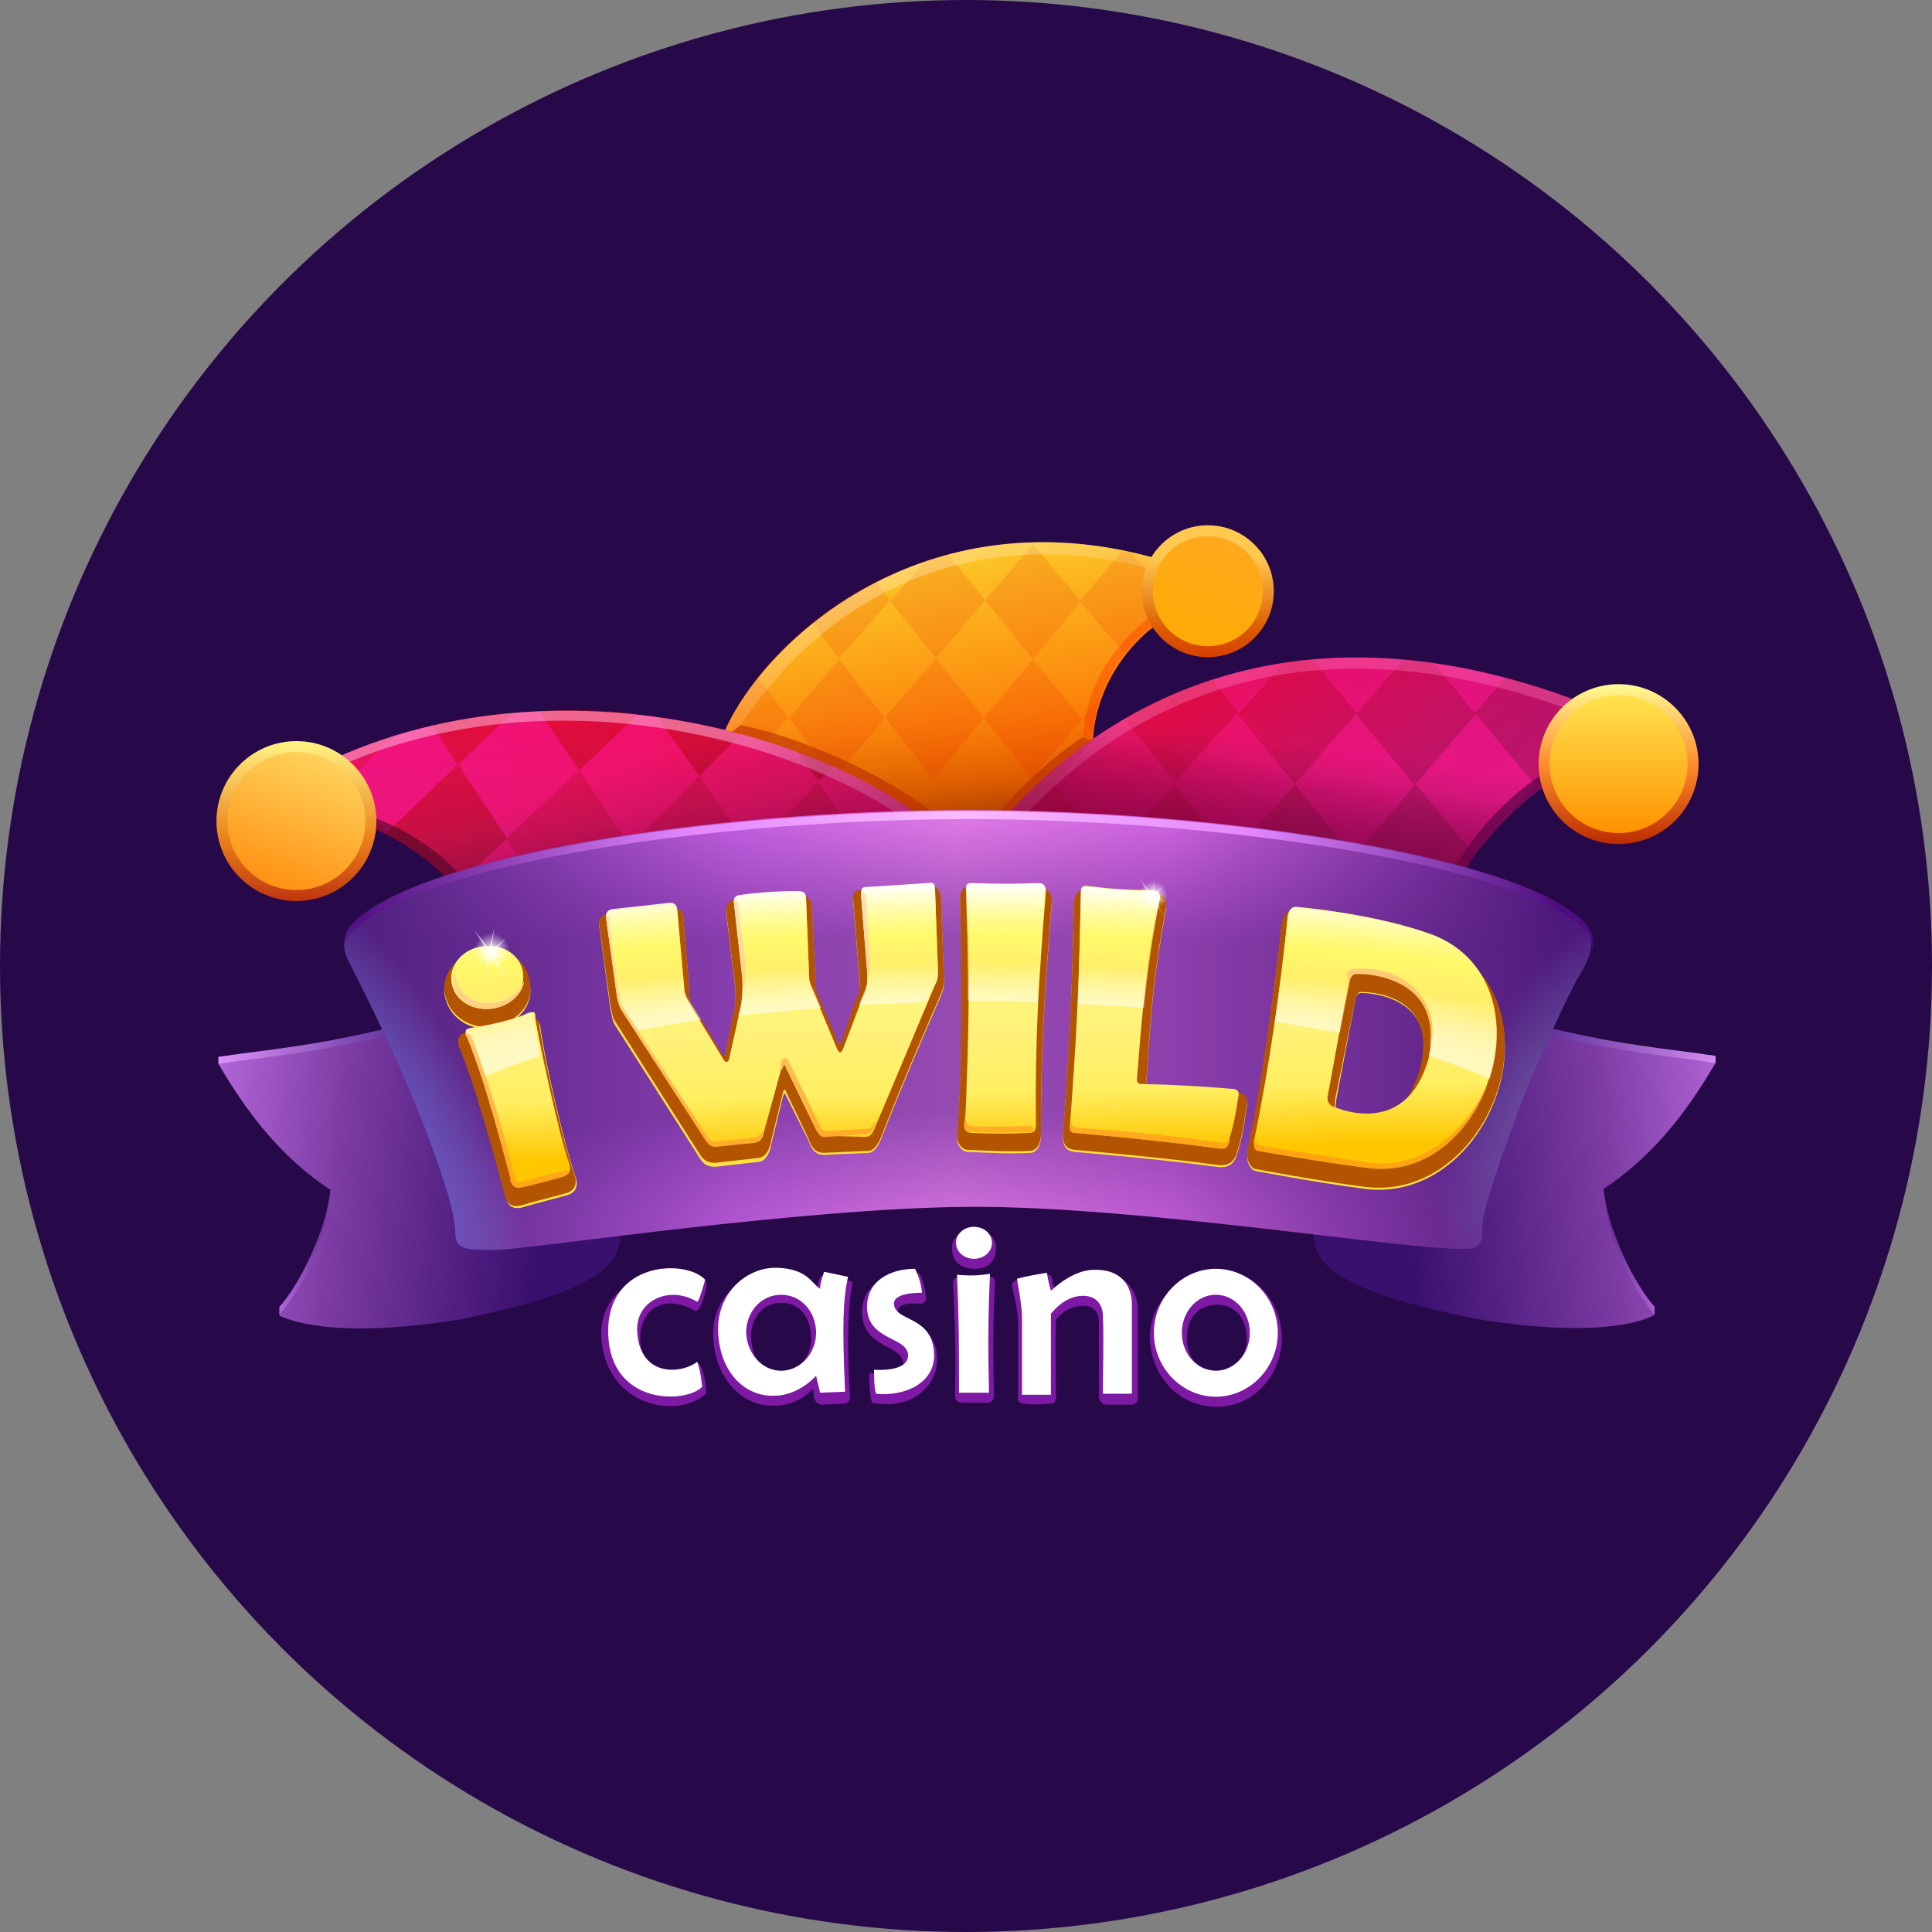 <?xml version="1.0" encoding="utf-8"?>
<!-- Generator: Adobe Illustrator 27.0.0, SVG Export Plug-In . SVG Version: 6.00 Build 0)  -->
<svg version="1.1" id="Layer_1" xmlns="http://www.w3.org/2000/svg" xmlns:xlink="http://www.w3.org/1999/xlink" x="0px" y="0px"
	 width="320px" height="320px" viewBox="0 0 320 320" style="enable-background:new 0 0 320 320;" xml:space="preserve">
<rect x="0" y="0" width="320" height="320" fill="#808080" stroke="none"/>
<style type="text/css">
	.st0{fill:#270849;}
	.st1{fill:url(#SVGID_1_);}
	.st2{fill:url(#SVGID_00000051365026615317015770000001736525404999025831_);fill-opacity:0.4;}
	.st3{fill:#EB0F00;fill-opacity:0.13;}
	.st4{fill-rule:evenodd;clip-rule:evenodd;fill:#EB0F00;fill-opacity:0.13;}
	.st5{fill-rule:evenodd;clip-rule:evenodd;fill:#FE3D00;fill-opacity:0.4;}
	.st6{fill:#B72C00;fill-opacity:0.6;}
	.st7{fill:url(#SVGID_00000090980147835662022900000009678205789867132567_);fill-opacity:0.5;}
	.st8{fill:url(#SVGID_00000021830339235019526960000004088281839791750026_);}
	.st9{fill:url(#SVGID_00000125563173451453627040000017506430919876890548_);}
	.st10{fill:url(#SVGID_00000112618521898822161050000010015083723992607129_);}
	.st11{fill:url(#SVGID_00000183937667263390147730000018422375177779423879_);fill-opacity:0.28;}
	
		.st12{fill-rule:evenodd;clip-rule:evenodd;fill:url(#SVGID_00000068657458973061164300000002855832496501904031_);fill-opacity:0.27;}
	
		.st13{fill-rule:evenodd;clip-rule:evenodd;fill:url(#SVGID_00000083810523585637552300000008504078984746022799_);fill-opacity:0.27;}
	
		.st14{fill-rule:evenodd;clip-rule:evenodd;fill:url(#SVGID_00000098943293763523935720000008548065690027967361_);fill-opacity:0.27;}
	
		.st15{fill-rule:evenodd;clip-rule:evenodd;fill:url(#SVGID_00000001652346236905313750000006518180286840342458_);fill-opacity:0.27;}
	
		.st16{fill-rule:evenodd;clip-rule:evenodd;fill:url(#SVGID_00000033335311319246459860000001150067038945709740_);fill-opacity:0.27;}
	
		.st17{fill-rule:evenodd;clip-rule:evenodd;fill:url(#SVGID_00000040572995104314673820000005703690641628413837_);fill-opacity:0.27;}
	.st18{fill:#2F001B;fill-opacity:0.5;}
	.st19{fill:url(#SVGID_00000047033766039228429110000002843962942646174350_);fill-opacity:0.5;}
	.st20{fill:url(#SVGID_00000015356316554584003920000014242899101396841894_);}
	.st21{fill:url(#SVGID_00000035522745560651463290000007089410930622164407_);}
	.st22{fill:url(#SVGID_00000061463837273794465110000017009634914862113433_);}
	.st23{fill:url(#SVGID_00000103245097668444663980000009712221584562992806_);}
	.st24{fill:url(#SVGID_00000052098659276927732220000007372369553981856401_);fill-opacity:0.29;}
	
		.st25{fill-rule:evenodd;clip-rule:evenodd;fill:url(#SVGID_00000116236208280986273470000012309405441237355137_);fill-opacity:0.27;}
	.st26{fill:#54004B;fill-opacity:0.66;}
	.st27{fill:url(#SVGID_00000008828692022191245460000008581368692371942810_);fill-opacity:0.34;}
	.st28{fill:url(#SVGID_00000128459487717290069660000000087839534637042873_);}
	.st29{fill:url(#SVGID_00000170278891499228937230000017848444762047134607_);}
	.st30{fill:url(#SVGID_00000153666759479241485730000009894591240221268395_);}
	.st31{fill:url(#SVGID_00000155866493842095932110000013662539849339250577_);}
	.st32{fill:url(#SVGID_00000010294362120398256890000015320283440041703040_);}
	.st33{fill:url(#SVGID_00000150073004862843501840000016054036346501373626_);}
	.st34{fill:url(#SVGID_00000123437957459388682400000011346812702296299681_);}
	.st35{fill:url(#SVGID_00000023279959961395003830000014385551516053966721_);}
	.st36{fill:url(#SVGID_00000011012285551216144810000008295439739337456009_);}
	.st37{fill:url(#SVGID_00000129919518588894914140000007609531714935680673_);}
	.st38{fill:url(#SVGID_00000146486346215397648170000009886256885557045171_);}
	.st39{fill-rule:evenodd;clip-rule:evenodd;fill:url(#SVGID_00000049935890962445443180000010524022744670902946_);}
	.st40{fill:url(#SVGID_00000176003024058036974310000002389165795859272375_);fill-opacity:0.37;}
	.st41{fill:url(#SVGID_00000042726486119322973750000000884942889519803295_);fill-opacity:0.6;}
	.st42{fill:#FFE140;}
	.st43{fill-rule:evenodd;clip-rule:evenodd;fill:#FFE140;}
	.st44{fill:#B25400;}
	.st45{fill-rule:evenodd;clip-rule:evenodd;fill:#B25400;}
	.st46{fill:url(#SVGID_00000127724135840059035110000017806386063120267433_);}
	.st47{fill:url(#SVGID_00000011728829873741056940000018220173304507085993_);}
	.st48{fill:url(#SVGID_00000101812202456261389400000000455292159754795664_);}
	.st49{fill:url(#SVGID_00000084528028432280678440000007364145663303830672_);}
	.st50{fill:url(#SVGID_00000170961408767729480890000015275505552644747701_);}
	.st51{fill-rule:evenodd;clip-rule:evenodd;fill:url(#SVGID_00000130615681796570108310000016498750754590075270_);}
	.st52{fill:url(#SVGID_00000049904347530610999690000007753010874026042036_);}
	.st53{fill-rule:evenodd;clip-rule:evenodd;fill:url(#SVGID_00000036216861583577593580000009592747532457077649_);}
	.st54{fill-rule:evenodd;clip-rule:evenodd;fill:url(#SVGID_00000082331709861479214550000014446206234075038080_);}
	.st55{fill-rule:evenodd;clip-rule:evenodd;fill:url(#SVGID_00000062180972029722090270000012655892282991168414_);}
	.st56{fill-rule:evenodd;clip-rule:evenodd;fill:url(#SVGID_00000021078099689567948360000009619483902074626996_);}
	.st57{fill-rule:evenodd;clip-rule:evenodd;fill:url(#SVGID_00000065752685081262561120000003500763050221931179_);}
	.st58{fill-rule:evenodd;clip-rule:evenodd;fill:url(#SVGID_00000139256419847962983670000000275597802666947472_);}
	.st59{fill-rule:evenodd;clip-rule:evenodd;fill:url(#SVGID_00000060000435563049509910000008129223060546945928_);}
	.st60{fill-rule:evenodd;clip-rule:evenodd;fill:url(#SVGID_00000005947921818857228190000011830221845310195377_);}
	.st61{fill:url(#SVGID_00000030446146015403839890000009092158677084089759_);}
	.st62{fill:url(#SVGID_00000098208612585196273070000007704864799047345336_);}
	.st63{fill:url(#SVGID_00000121966350342879647060000012740660055216440987_);}
	.st64{fill-rule:evenodd;clip-rule:evenodd;fill:url(#SVGID_00000016760800351720990280000004381048480802253247_);}
	.st65{fill-rule:evenodd;clip-rule:evenodd;fill:url(#SVGID_00000170268878001629130730000002579575083716526500_);}
	.st66{fill:url(#SVGID_00000116937790526203721100000016219684481769400209_);}
	.st67{fill:url(#SVGID_00000078030704819639405830000002959246114607319216_);}
	.st68{fill-rule:evenodd;clip-rule:evenodd;fill:#7D19A2;}
	.st69{fill:#7D19A2;}
	.st70{fill-rule:evenodd;clip-rule:evenodd;fill:#FFFFFF;}
	.st71{fill:#FFFFFF;}
	.st72{fill:url(#SVGID_00000111158562377284646160000005015956435685196681_);}
	.st73{fill:#FFFFFF;fill-opacity:0.6;}
	.st74{fill:url(#SVGID_00000132049514274088165230000013483041322642835104_);}
	.st75{fill:#FFFFFF;fill-opacity:0.5;}
</style>
<circle class="st0" cx="160" cy="160" r="160"/>
<g>
	
		<linearGradient id="SVGID_1_" gradientUnits="userSpaceOnUse" x1="2614.417" y1="-137.549" x2="2652.902" y2="-336.249" gradientTransform="matrix(0.303 0 0 -0.303 -638.788 48.919)">
		<stop  offset="0" style="stop-color:#FFEB2F"/>
		<stop  offset="0.651" style="stop-color:#FF7A00"/>
		<stop  offset="0.966" style="stop-color:#A53200"/>
	</linearGradient>
	<path class="st1" d="M190.788,92.296c-37.74-10.263-63.894,13.573-70.68,28.637c17.215,4.469,33.933,12.58,40.388,22.346
		c7.614-10.263,12.083-14.566,20.525-20.525c0.332-7.614,4.469-14.566,9.932-18.87L190.788,92.296z"/>
	
		<linearGradient id="SVGID_00000069390108971306354600000005751435604405304448_" gradientUnits="userSpaceOnUse" x1="2620.571" y1="-115.042" x2="2631.334" y2="-311.932" gradientTransform="matrix(0.303 0 0 -0.303 -638.788 48.919)">
		<stop  offset="0.56" style="stop-color:#D56600;stop-opacity:0"/>
		<stop  offset="0.908" style="stop-color:#2B1500"/>
	</linearGradient>
	<path style="fill:url(#SVGID_00000069390108971306354600000005751435604405304448_);fill-opacity:0.4;" d="M190.788,92.296
		c-37.74-10.263-63.894,13.573-70.68,28.637c17.215,4.469,33.933,12.58,40.388,22.346c7.614-10.263,12.083-14.566,20.525-20.525
		c0.332-7.614,4.469-14.566,9.932-18.87L190.788,92.296z"/>
	<path class="st3" d="M154.538,129.044l8.442-10.097l-7.945-9.932l-8.442,9.767L154.538,129.044z"/>
	<path class="st3" d="M170.925,128.879l8.277-9.767l-8.11-9.932l-8.11,9.767L170.925,128.879z"/>
	<path class="st3" d="M179.035,99.58l-7.945-9.435l-7.945,9.27l7.945,9.767L179.035,99.58z"/>
	<path class="st3" d="M190.788,92.296c-1.158-0.332-2.151-0.497-3.311-0.828c-0.497-0.165-0.993-0.165-1.655-0.332
		c-10.76-2.151-20.525-1.655-28.967,0.662c-1.325,0.332-2.814,0.828-4.138,1.325c-2.814,0.993-5.462,2.151-7.945,3.311
		c-3.973,1.986-7.449,4.304-10.428,6.787c-3.476,2.814-6.621,5.959-8.939,8.939c-2.318,2.98-4.138,5.959-5.297,8.607
		c2.318,0.662,4.634,1.325,6.787,1.986c3.311,0.993,6.456,2.151,9.435,3.476c0.828,0.332,1.821,0.828,2.648,1.158
		c4.138,1.821,8.11,3.973,11.421,6.291c3.808,2.483,6.787,5.297,9.104,8.11c0.332,0.497,0.662,0.828,0.828,1.325
		c4.304-5.959,7.78-9.767,11.256-13.243c2.648-2.483,5.627-4.801,9.104-7.284c0-0.497,0-0.828,0.165-1.325
		c0.165-2.151,0.828-4.304,1.49-6.291c0.993-2.483,2.318-4.801,3.973-6.787c1.325-1.655,2.814-3.145,4.469-4.469v-8.442V92.296z"/>
	<path class="st4" d="M145.102,96.436l2.318,2.98l-8.442,9.6l-4.469-5.794C137.654,100.905,141.13,98.422,145.102,96.436z"/>
	<path class="st4" d="M125.571,112.326l4.966,6.456l-3.641,4.138c-2.318-0.662-4.469-1.325-6.787-1.986
		C121.431,118.285,123.253,115.306,125.571,112.326z"/>
	<path class="st4" d="M157.02,91.8l6.124,7.614l-8.11,9.602l-7.614-9.435l5.462-6.291C154.206,92.628,155.696,92.296,157.02,91.8z"
		/>
	<path class="st4" d="M190.788,95.442l-3.311-3.808c-0.497-0.165-0.993-0.165-1.655-0.332l-6.952,8.277l7.449,8.773
		c1.325-1.655,2.814-3.145,4.469-4.469C190.788,103.884,190.788,95.442,190.788,95.442z"/>
	<path class="st4" d="M181.022,121.43c0.165-2.151,0.828-4.304,1.49-6.291l-3.311,3.973L181.022,121.43z"/>
	<path class="st4" d="M138.978,109.18l7.614,9.767l-7.449,8.773c-0.828-0.332-1.821-0.828-2.648-1.158l-5.794-7.614L138.978,109.18z
		"/>
	<path class="st5" d="M190.953,103.884l-0.828-1.49c-6.787,5.794-9.932,11.256-10.76,19.532l1.655,0.662
		C181.353,115.139,185.491,108.187,190.953,103.884z"/>
	<path class="st6" d="M160.497,143.28c7.614-10.263,12.083-14.566,20.525-20.525l-1.655-0.662
		c-7.945,5.131-13.904,12.083-18.87,18.539V143.28z"/>
	<path class="st6" d="M121.101,121.265c16.884,4.469,33.106,12.58,39.395,22.015v-2.814c-7.614-10.263-28.967-18.87-37.906-20.36
		c0.993,0.332-1.325-0.497,0,0L121.101,121.265z"/>
	
		<linearGradient id="SVGID_00000105388336867735044600000006157336429046171071_" gradientUnits="userSpaceOnUse" x1="2606.046" y1="-140.209" x2="2635.635" y2="-220.226" gradientTransform="matrix(0.303 0 0 -0.303 -638.788 48.919)">
		<stop  offset="0" style="stop-color:#FFE4B1"/>
		<stop  offset="1" style="stop-color:#FFE4B1;stop-opacity:0"/>
	</linearGradient>
	<path style="fill:url(#SVGID_00000105388336867735044600000006157336429046171071_);fill-opacity:0.5;" d="M190.788,92.296
		c-37.74-10.263-63.894,13.573-70.68,28.637c0.332,0.165,0.662,0.165,0.993,0.332l1.49-0.993
		c14.733-22.511,39.23-33.603,67.371-26.154L190.788,92.296z"/>
	
		<linearGradient id="SVGID_00000111908609456153794550000013333424386320830911_" gradientUnits="userSpaceOnUse" x1="2770.612" y1="-135.131" x2="2770.612" y2="-207.337" gradientTransform="matrix(0.303 -8.820526e-04 -8.820526e-04 -0.303 -638.48 48.554)">
		<stop  offset="0.243" style="stop-color:#FFC84F"/>
		<stop  offset="0.785" style="stop-color:#DB5B00"/>
		<stop  offset="1" style="stop-color:#D64000"/>
	</linearGradient>
	<circle style="fill:url(#SVGID_00000111908609456153794550000013333424386320830911_);" cx="200.058" cy="97.925" r="10.925"/>
	
		<linearGradient id="SVGID_00000114781143783160395270000003994919272389397920_" gradientUnits="userSpaceOnUse" x1="2782.528" y1="-137.828" x2="2760.742" y2="-198.903" gradientTransform="matrix(0.303 -8.820526e-04 -8.820526e-04 -0.303 -638.48 48.554)">
		<stop  offset="0" style="stop-color:#FFA920"/>
		<stop  offset="1" style="stop-color:#FFAA05"/>
	</linearGradient>
	<circle style="fill:url(#SVGID_00000114781143783160395270000003994919272389397920_);" cx="200.058" cy="97.925" r="9.104"/>
	
		<linearGradient id="SVGID_00000012463654900958633350000015540940292301169331_" gradientUnits="userSpaceOnUse" x1="2459.467" y1="-227.057" x2="2475.967" y2="-337.611" gradientTransform="matrix(0.303 0 0 -0.303 -638.788 48.919)">
		<stop  offset="0" style="stop-color:#EF168B"/>
		<stop  offset="0.509" style="stop-color:#E6187B"/>
		<stop  offset="1" style="stop-color:#9C0558"/>
	</linearGradient>
	<path style="fill:url(#SVGID_00000012463654900958633350000015540940292301169331_);" d="M160.332,143.115
		c-12.083-17.546-62.901-36.416-104.779-17.546l5.462,11.256c5.131,1.821,12.083,6.621,14.733,10.76L160.332,143.115z"/>
	
		<radialGradient id="SVGID_00000015354176030297321660000007024688730998136990_" cx="-919.727" cy="390.231" r="1.08" gradientTransform="matrix(-12.736 38.589 135.261 44.642 -64379.617 18193.406)" gradientUnits="userSpaceOnUse">
		<stop  offset="0" style="stop-color:#FF0000;stop-opacity:0.85"/>
		<stop  offset="1" style="stop-color:#FF002E;stop-opacity:0"/>
	</radialGradient>
	<path style="fill:url(#SVGID_00000015354176030297321660000007024688730998136990_);fill-opacity:0.28;" d="M160.332,143.115
		c-12.083-17.546-62.901-36.416-104.779-17.546l5.462,11.256c5.131,1.821,12.083,6.621,14.733,10.76L160.332,143.115z"/>
	<g>
		
			<linearGradient id="SVGID_00000127006602910256708350000012415243634254355095_" gradientUnits="userSpaceOnUse" x1="2371.624" y1="-241.1" x2="2398.087" y2="-369.345" gradientTransform="matrix(0.303 0 0 -0.303 -638.788 48.919)">
			<stop  offset="0" style="stop-color:#CD0601"/>
			<stop  offset="1" style="stop-color:#500F23"/>
		</linearGradient>
		
			<path style="fill-rule:evenodd;clip-rule:evenodd;fill:url(#SVGID_00000127006602910256708350000012415243634254355095_);fill-opacity:0.27;" d="
			M84.851,118.119c-4.304,0.332-8.773,0.993-13.076,2.151l4.138,6.456L84.851,118.119z"/>
		
			<linearGradient id="SVGID_00000176007776961241775310000008646628299527561111_" gradientUnits="userSpaceOnUse" x1="2433.243" y1="-228.386" x2="2459.705" y2="-356.63" gradientTransform="matrix(0.303 0 0 -0.303 -638.788 48.919)">
			<stop  offset="0" style="stop-color:#CD0601"/>
			<stop  offset="1" style="stop-color:#500F23"/>
		</linearGradient>
		
			<path style="fill-rule:evenodd;clip-rule:evenodd;fill:url(#SVGID_00000176007776961241775310000008646628299527561111_);fill-opacity:0.27;" d="
			M105.707,118.285c-5.297-0.662-10.925-0.828-16.387-0.497l6.621,9.767L105.707,118.285z"/>
		
			<linearGradient id="SVGID_00000059268540404959585600000005923292917986935169_" gradientUnits="userSpaceOnUse" x1="2489.812" y1="-216.713" x2="2516.275" y2="-344.958" gradientTransform="matrix(0.303 0 0 -0.303 -638.788 48.919)">
			<stop  offset="0" style="stop-color:#CD0601"/>
			<stop  offset="1" style="stop-color:#500F23"/>
		</linearGradient>
		
			<path style="fill-rule:evenodd;clip-rule:evenodd;fill:url(#SVGID_00000059268540404959585600000005923292917986935169_);fill-opacity:0.27;" d="
			M122.756,121.595c-4.469-1.158-9.104-2.151-13.904-2.814l6.952,9.767L122.756,121.595z"/>
		
			<linearGradient id="SVGID_00000035525441732058462030000012877212897225303735_" gradientUnits="userSpaceOnUse" x1="2547.626" y1="-204.783" x2="2574.089" y2="-333.028" gradientTransform="matrix(0.303 0 0 -0.303 -638.788 48.919)">
			<stop  offset="0" style="stop-color:#CD0601"/>
			<stop  offset="1" style="stop-color:#500F23"/>
		</linearGradient>
		
			<path style="fill-rule:evenodd;clip-rule:evenodd;fill:url(#SVGID_00000035525441732058462030000012877212897225303735_);fill-opacity:0.27;" d="
			M138.15,126.892c-1.986-0.828-3.973-1.655-5.959-2.483l3.476,4.966L138.15,126.892z"/>
		
			<linearGradient id="SVGID_00000035514010381246557250000008490839736153906357_" gradientUnits="userSpaceOnUse" x1="2345.421" y1="-246.507" x2="2371.884" y2="-374.752" gradientTransform="matrix(0.303 0 0 -0.303 -638.788 48.919)">
			<stop  offset="0" style="stop-color:#CD0601"/>
			<stop  offset="1" style="stop-color:#500F23"/>
		</linearGradient>
		
			<path style="fill-rule:evenodd;clip-rule:evenodd;fill:url(#SVGID_00000035514010381246557250000008490839736153906357_);fill-opacity:0.27;" d="
			M75.912,126.561l8.11,12.25l-8.607,8.11c-2.318-3.145-6.952-6.621-11.256-8.773l-0.165-0.165L75.912,126.561z"/>
		
			<linearGradient id="SVGID_00000124878816715254497750000004884903448078222485_" gradientUnits="userSpaceOnUse" x1="2455.58" y1="-223.776" x2="2482.043" y2="-352.021" gradientTransform="matrix(0.303 0 0 -0.303 -638.788 48.919)">
			<stop  offset="0" style="stop-color:#CD0601"/>
			<stop  offset="1" style="stop-color:#500F23"/>
		</linearGradient>
		
			<path style="fill-rule:evenodd;clip-rule:evenodd;fill:url(#SVGID_00000124878816715254497750000004884903448078222485_);fill-opacity:0.27;" d="
			M160.332,143.115c-1.986-2.98-5.297-6.124-9.435-8.939l-0.828,0.662l-6.291,6.456l-8.277-11.753l2.483-2.483
			c-1.986-0.828-3.973-1.655-5.959-2.483l3.476,4.966l-10.925,11.421l-8.773-12.415l6.952-6.952
			c-4.469-1.158-9.104-2.151-13.904-2.814l6.952,9.767l-11.421,11.586l-8.442-12.58l9.767-9.27
			c-5.297-0.662-10.925-0.828-16.387-0.497l6.621,9.767L83.856,138.81l-8.11-12.25l8.939-8.442
			c-4.304,0.332-8.773,0.993-13.076,2.151l4.138,6.456l-11.918,11.421l-5.959-9.104l7.284-6.952c-3.145,0.993-6.456,2.151-9.6,3.641
			l5.462,11.256c0.993,0.332,1.821,0.828,2.98,1.325c4.304,2.151,8.939,5.627,11.256,8.773l8.607-8.11l5.297,8.11l8.939-0.497
			l10.097-0.497l12.25-0.662l6.952-0.332l13.739-0.662L160.332,143.115z"/>
	</g>
	<path class="st18" d="M61.015,136.824c5.131,1.821,12.083,6.621,14.733,10.76l1.986-0.165l-0.497-0.993
		c-2.483-4.138-9.6-8.939-14.733-10.76l-2.483-0.828L61.015,136.824z"/>
	
		<linearGradient id="SVGID_00000097489164588868109150000001484857837850024093_" gradientUnits="userSpaceOnUse" x1="2459.08" y1="-274.006" x2="2574.483" y2="-360.953" gradientTransform="matrix(0.303 0 0 -0.303 -638.788 48.919)">
		<stop  offset="0" style="stop-color:#FFBFE2"/>
		<stop  offset="1" style="stop-color:#FF79C3"/>
	</linearGradient>
	<path style="fill:url(#SVGID_00000097489164588868109150000001484857837850024093_);fill-opacity:0.5;" d="M160.332,143.115
		c-12.083-17.546-62.901-36.416-104.779-17.546l0.662,1.325c40.388-17.877,88.557-0.497,102.462,16.552L160.332,143.115z"/>
	
		<linearGradient id="SVGID_00000107559973619480331910000010306300962930416792_" gradientUnits="userSpaceOnUse" x1="2451.061" y1="-229.558" x2="2502.887" y2="-393.718" gradientTransform="matrix(0.303 0 0 -0.303 -638.788 48.919)">
		<stop  offset="0.156" style="stop-color:#6C0B3F;stop-opacity:0"/>
		<stop  offset="1" style="stop-color:#9C0558"/>
	</linearGradient>
	<path style="fill:url(#SVGID_00000107559973619480331910000010306300962930416792_);" d="M160.332,143.115
		c-12.083-17.546-62.901-36.416-104.779-17.546l5.462,11.256c5.131,1.821,12.083,6.621,14.733,10.76L160.332,143.115z"/>
	
		<linearGradient id="SVGID_00000054986450833569091190000002094561235283500960_" gradientUnits="userSpaceOnUse" x1="2273.245" y1="-244.26" x2="2273.245" y2="-331.619" gradientTransform="matrix(0.303 0 0 -0.303 -638.788 48.919)">
		<stop  offset="0" style="stop-color:#FFF383"/>
		<stop  offset="0.616" style="stop-color:#E97F18"/>
		<stop  offset="1" style="stop-color:#BF3410"/>
	</linearGradient>
	<circle style="fill:url(#SVGID_00000054986450833569091190000002094561235283500960_);" cx="49.096" cy="135.996" r="13.243"/>
	
		<linearGradient id="SVGID_00000005975345352148034780000003193082970870499206_" gradientUnits="userSpaceOnUse" x1="2285.522" y1="-254.212" x2="2260.965" y2="-321.319" gradientTransform="matrix(0.303 0 0 -0.303 -638.788 48.919)">
		<stop  offset="0" style="stop-color:#FFD15A"/>
		<stop  offset="1" style="stop-color:#FF9416"/>
	</linearGradient>
	<circle style="fill:url(#SVGID_00000005975345352148034780000003193082970870499206_);" cx="49.096" cy="135.996" r="11.421"/>
	
		<linearGradient id="SVGID_00000022560983758026263220000005782590465435606455_" gradientUnits="userSpaceOnUse" x1="2824.796" y1="-200.127" x2="2806.099" y2="-314.322" gradientTransform="matrix(0.303 0 0 -0.303 -638.788 48.919)">
		<stop  offset="0" style="stop-color:#DF1482"/>
		<stop  offset="0.509" style="stop-color:#E61887"/>
		<stop  offset="1" style="stop-color:#9C0558"/>
	</linearGradient>
	<path style="fill:url(#SVGID_00000022560983758026263220000005782590465435606455_);" d="M263.125,116.796
		c-56.114-22.015-88.557,7.284-100.475,23.34l80.115,3.808c1.986-3.808,9.767-12.083,13.904-14.236L263.125,116.796z"/>
	
		<radialGradient id="SVGID_00000173154263914730953630000010640758096033339565_" cx="-900.505" cy="391.09" r="1.08" gradientTransform="matrix(21.291 34.977 83.499 -50.825 -13288.464 51490.609)" gradientUnits="userSpaceOnUse">
		<stop  offset="0" style="stop-color:#FF0000"/>
		<stop  offset="1" style="stop-color:#FF005C;stop-opacity:0"/>
	</radialGradient>
	<path style="fill:url(#SVGID_00000173154263914730953630000010640758096033339565_);fill-opacity:0.29;" d="M263.125,116.796
		c-56.114-22.015-88.557,7.284-100.475,23.34l80.115,3.808c1.986-3.808,9.767-12.083,13.904-14.236L263.125,116.796z"/>
	<g>
		
			<linearGradient id="SVGID_00000053538610813822285000000001014048734278678927_" gradientUnits="userSpaceOnUse" x1="2792.309" y1="-215.629" x2="2859.1" y2="-356.056" gradientTransform="matrix(0.303 0 0 -0.303 -638.788 48.919)">
			<stop  offset="0" style="stop-color:#B60007"/>
			<stop  offset="0.567" style="stop-color:#500F23"/>
		</linearGradient>
		
			<path style="fill-rule:evenodd;clip-rule:evenodd;fill:url(#SVGID_00000053538610813822285000000001014048734278678927_);fill-opacity:0.27;" d="
			M249.385,112.16c4.469,1.158,8.939,2.648,13.739,4.469l-6.456,12.911c-1.986,0.993-4.801,3.476-7.449,6.124l4.966-5.794
			l-9.932-11.753L249.385,112.16z M234.488,129.872l9.932-11.587l-7.117-8.607c-1.655-0.165-3.145-0.332-4.801-0.497l-7.78,8.939
			l-7.449-8.939c-1.49,0.165-2.979,0.332-4.469,0.497l-7.614,8.442l-4.469-5.627c-5.297,1.821-10.263,3.973-14.566,6.621
			l8.607,10.593l-10.263,11.256l19.698,0.993h0.332l19.035,0.993l1.821,0.165l17.049,0.828h0.497
			c0.332-0.662,0.828-1.49,1.325-2.318L234.488,129.872z M214.459,129.872l-10.428,11.918l-9.6-12.083l10.428-11.586
			L214.459,129.872z M214.459,129.872l9.767,12.083l10.097-11.918l-9.767-11.753L214.459,129.872z M181.85,121.761
			c-8.773,5.959-15.063,12.911-19.202,18.209l7.284,0.332l13.243,0.662l-8.607-11.256L181.85,121.761z"/>
	</g>
	<path class="st26" d="M256.669,129.707l1.325-2.814c-7.614,3.641-14.236,11.753-17.215,17.049l1.986,0.165
		C244.751,139.969,252.53,131.858,256.669,129.707z"/>
	
		<linearGradient id="SVGID_00000007389237274943527660000008940478365728788394_" gradientUnits="userSpaceOnUse" x1="2756.034" y1="-239.573" x2="2944.454" y2="-314.641" gradientTransform="matrix(0.303 0 0 -0.303 -638.788 48.919)">
		<stop  offset="0" style="stop-color:#FF84C6"/>
		<stop  offset="1" style="stop-color:#FF79C3"/>
	</linearGradient>
	<path style="fill:url(#SVGID_00000007389237274943527660000008940478365728788394_);fill-opacity:0.34;" d="M263.125,116.796
		c-56.114-22.015-88.557,7.284-100.475,23.34l2.483,0.165c12.911-15.891,42.706-42.871,97.331-21.85L263.125,116.796z"/>
	
		<linearGradient id="SVGID_00000035488456534109819900000014281521437296208055_" gradientUnits="userSpaceOnUse" x1="2823.189" y1="-203.45" x2="2800.712" y2="-357.581" gradientTransform="matrix(0.303 0 0 -0.303 -638.788 48.919)">
		<stop  offset="0.273" style="stop-color:#48072A;stop-opacity:0"/>
		<stop  offset="1" style="stop-color:#9C0558"/>
	</linearGradient>
	<path style="fill:url(#SVGID_00000035488456534109819900000014281521437296208055_);" d="M263.125,116.796
		c-56.114-22.015-88.557,7.284-100.475,23.34l80.115,3.808c1.986-3.808,9.767-12.083,13.904-14.236L263.125,116.796z"/>
	
		<linearGradient id="SVGID_00000097485348175493720510000000684994833513564321_" gradientUnits="userSpaceOnUse" x1="2996.953" y1="-212.913" x2="2996.953" y2="-300.229" gradientTransform="matrix(0.303 0 0 -0.303 -638.788 48.919)">
		<stop  offset="0" style="stop-color:#FFFB94"/>
		<stop  offset="0.493" style="stop-color:#FF8D2D"/>
		<stop  offset="1" style="stop-color:#BB2B00"/>
	</linearGradient>
	<circle style="fill:url(#SVGID_00000097485348175493720510000000684994833513564321_);" cx="268.091" cy="126.561" r="13.243"/>
	
		<linearGradient id="SVGID_00000035499282608676566800000008703800227547089825_" gradientUnits="userSpaceOnUse" x1="2996.953" y1="-218.837" x2="2996.953" y2="-294.407" gradientTransform="matrix(0.303 0 0 -0.303 -638.788 48.919)">
		<stop  offset="0" style="stop-color:#FFE34F"/>
		<stop  offset="1" style="stop-color:#FF9100"/>
	</linearGradient>
	<circle style="fill:url(#SVGID_00000035499282608676566800000008703800227547089825_);" cx="268.091" cy="126.561" r="11.421"/>
	
		<linearGradient id="SVGID_00000080895431944810537770000011654244176683746961_" gradientUnits="userSpaceOnUse" x1="2877.326" y1="-492.149" x2="3068.63" y2="-472.717" gradientTransform="matrix(0.303 0 0 -0.303 -638.788 48.919)">
		<stop  offset="0" style="stop-color:#3A106F"/>
		<stop  offset="0.555" style="stop-color:#7A3AA1"/>
		<stop  offset="1" style="stop-color:#BA6CDF"/>
	</linearGradient>
	<path style="fill:url(#SVGID_00000080895431944810537770000011654244176683746961_);" d="M244.419,218.429
		c-24.001-4.801-26.816-9.435-26.816-14.236l17.38-10.097l20.36-24.001c10.428,2.648,17.049,3.476,28.802,4.801v1.158
		c-5.131,8.773-10.76,15.726-18.539,20.857c0.662,6.952,5.131,15.891,8.442,19.532v1.325
		C274.05,217.767,267.427,222.237,244.419,218.429z"/>
	
		<linearGradient id="SVGID_00000152962451586815998820000006588221535549361815_" gradientUnits="userSpaceOnUse" x1="2966.18" y1="-492.314" x2="3032.143" y2="-548.7" gradientTransform="matrix(0.303 0 0 -0.303 -638.788 48.919)">
		<stop  offset="0" style="stop-color:#3A106F"/>
		<stop  offset="1" style="stop-color:#BA6CDF"/>
	</linearGradient>
	<path style="fill:url(#SVGID_00000152962451586815998820000006588221535549361815_);" d="M274.05,217.767v-1.325
		c-3.311-3.641-7.78-12.58-8.442-19.532C266.434,205.021,268.917,211.312,274.05,217.767z"/>
	
		<linearGradient id="SVGID_00000129891155757897662600000005705019882749111719_" gradientUnits="userSpaceOnUse" x1="2870.555" y1="-405.36" x2="3060.198" y2="-412.075" gradientTransform="matrix(0.303 0 0 -0.303 -638.788 48.919)">
		<stop  offset="0.328" style="stop-color:#461F86"/>
		<stop  offset="1" style="stop-color:#E698FF"/>
	</linearGradient>
	<path style="fill:url(#SVGID_00000129891155757897662600000005705019882749111719_);" d="M284.146,176.054v-1.158
		c-0.828-0.165-1.49-0.165-2.151-0.332l0,0c-10.263-1.325-16.719-2.151-26.651-4.634v1.158c9.767,2.483,16.222,3.311,26.651,4.634
		C282.657,175.889,283.318,176.054,284.146,176.054z"/>
	
		<linearGradient id="SVGID_00000028316298747848477400000014431808753783581089_" gradientUnits="userSpaceOnUse" x1="2402.413" y1="-492.409" x2="2211.109" y2="-472.977" gradientTransform="matrix(0.303 0 0 -0.303 -638.788 48.919)">
		<stop  offset="0" style="stop-color:#3A106F"/>
		<stop  offset="0.555" style="stop-color:#7A3AA1"/>
		<stop  offset="1" style="stop-color:#BA6CDF"/>
	</linearGradient>
	<path style="fill:url(#SVGID_00000028316298747848477400000014431808753783581089_);" d="M75.912,218.595
		c24.001-4.801,26.816-9.435,26.816-14.236l-17.38-10.097l-20.36-24.001c-10.428,2.648-17.049,3.476-28.802,4.801v1.158
		c5.131,8.773,10.76,15.726,18.539,20.857c-0.662,6.952-5.131,15.891-8.442,19.532v1.325
		C46.282,217.767,52.903,222.237,75.912,218.595z"/>
	
		<linearGradient id="SVGID_00000040559979173394225860000006078488680867683727_" gradientUnits="userSpaceOnUse" x1="2313.807" y1="-492.829" x2="2247.845" y2="-549.215" gradientTransform="matrix(0.303 0 0 -0.303 -638.788 48.919)">
		<stop  offset="0" style="stop-color:#3A106F"/>
		<stop  offset="1" style="stop-color:#BA6CDF"/>
	</linearGradient>
	<path style="fill:url(#SVGID_00000040559979173394225860000006078488680867683727_);" d="M46.282,217.767v-1.325
		c3.311-3.641,7.78-12.58,8.442-19.532C53.896,205.021,51.413,211.312,46.282,217.767z"/>
	
		<linearGradient id="SVGID_00000033332567674253702750000003710107839982077362_" gradientUnits="userSpaceOnUse" x1="2409.2" y1="-405.929" x2="2219.557" y2="-412.644" gradientTransform="matrix(0.303 0 0 -0.303 -638.788 48.919)">
		<stop  offset="0.328" style="stop-color:#461F86"/>
		<stop  offset="1" style="stop-color:#E698FF"/>
	</linearGradient>
	<path style="fill:url(#SVGID_00000033332567674253702750000003710107839982077362_);" d="M36.185,176.219v-1.158
		c0.828-0.165,1.49-0.165,2.151-0.332l0,0c10.263-1.325,16.719-2.151,26.651-4.634v1.158c-9.767,2.483-16.222,3.311-26.651,4.634
		C37.675,176.054,37.012,176.054,36.185,176.219z"/>
	
		<linearGradient id="SVGID_00000132796825974577673740000009841681610173272704_" gradientUnits="userSpaceOnUse" x1="2299.407" y1="-402.086" x2="2961.227" y2="-402.086" gradientTransform="matrix(0.303 0 0 -0.303 -638.788 48.919)">
		<stop  offset="0" style="stop-color:#4F2180"/>
		<stop  offset="0.319" style="stop-color:#C15EDE"/>
		<stop  offset="0.5" style="stop-color:#DC78E4"/>
		<stop  offset="0.676" style="stop-color:#CC62DD"/>
		<stop  offset="1" style="stop-color:#4E187C"/>
	</linearGradient>
	<path style="fill:url(#SVGID_00000132796825974577673740000009841681610173272704_);" d="M57.538,158.839
		c0,0,8.607,16.387,13.573,29.96c2.98,7.945,4.304,12.746,4.304,15.559c0,2.814,2.483,2.648,6.952,2.648
		c4.634,0,50.32-6.952,78.129-7.117s70.847,6.952,81.44,6.952c1.325,0,2.648,0.165,3.311-1.158c0.497-0.828,0.165-1.821,0.332-3.311
		c0.332-2.814,2.98-10.428,5.462-17.215c2.979-7.945,8.277-19.698,10.593-23.671c2.318-3.808,2.483-5.959,0.828-8.442
		c-9.27-11.09-60.087-18.87-102.131-18.87S68.96,141.622,58.2,153.208C58.2,153.211,56.049,155.529,57.538,158.839z"/>
	
		<radialGradient id="SVGID_00000122699139728172736390000017734596886323184820_" cx="-918.533" cy="381.2" r="1.08" gradientTransform="matrix(3.935765e-15 -64.276 -417.777 -2.558146e-14 159414.844 -58833.895)" gradientUnits="userSpaceOnUse">
		<stop  offset="0" style="stop-color:#4F2180;stop-opacity:0"/>
		<stop  offset="0.309" style="stop-color:#4F1E7F;stop-opacity:0.5"/>
		<stop  offset="0.725" style="stop-color:#4F1D7E;stop-opacity:0.5"/>
		<stop  offset="1" style="stop-color:#4E187C;stop-opacity:0"/>
	</radialGradient>
	<path style="fill:url(#SVGID_00000122699139728172736390000017734596886323184820_);" d="M57.538,158.839
		c0,0,8.607,16.387,13.573,29.96c2.98,7.945,4.304,12.746,4.304,15.559c0,2.814,2.483,2.648,6.952,2.648
		c4.634,0,50.32-6.952,78.129-7.117s70.847,6.952,81.44,6.952c1.325,0,2.648,0.165,3.311-1.158c0.497-0.828,0.165-1.821,0.332-3.311
		c0.332-2.814,2.98-10.428,5.462-17.215c2.979-7.945,8.277-19.698,10.593-23.671c2.318-3.808,2.483-5.959,0.828-8.442
		c-9.27-11.09-60.087-18.87-102.131-18.87S68.96,141.622,58.2,153.208C58.2,153.211,56.049,155.529,57.538,158.839z"/>
	
		<linearGradient id="SVGID_00000029045104472102297000000004267282733812791690_" gradientUnits="userSpaceOnUse" x1="2299.454" y1="-320.858" x2="2961.275" y2="-320.858" gradientTransform="matrix(0.303 0 0 -0.303 -638.788 48.919)">
		<stop  offset="0" style="stop-color:#4D0D7F"/>
		<stop  offset="0.283" style="stop-color:#E487FF"/>
		<stop  offset="0.5" style="stop-color:#FABBFF"/>
		<stop  offset="0.743" style="stop-color:#E487FF"/>
		<stop  offset="1" style="stop-color:#4D0D7F"/>
	</linearGradient>
	<path style="fill-rule:evenodd;clip-rule:evenodd;fill:url(#SVGID_00000029045104472102297000000004267282733812791690_);" d="
		M58.2,153.211c0,0-1.325,1.49-1.158,3.808c0.165-1.158,0.662-1.986,1.158-2.483c10.76-11.587,60.418-18.87,102.462-18.87
		s92.861,7.78,102.131,18.87c0.497,0.662,0.993,1.49,0.828,3.145c0.497-1.655,0.165-3.145-0.828-4.469
		c-9.27-11.09-60.087-18.87-102.131-18.87S68.96,141.625,58.2,153.211z"/>
	
		<radialGradient id="SVGID_00000065060211591712721030000016384450026264523176_" cx="-948.622" cy="378.791" r="1.08" gradientTransform="matrix(-26.348 -12.176 -23.161 50.119 -15960.047 -30351.316)" gradientUnits="userSpaceOnUse">
		<stop  offset="0" style="stop-color:#CFEEFF"/>
		<stop  offset="0.607" style="stop-color:#91EBFF;stop-opacity:0"/>
		<stop  offset="1" style="stop-color:#A1EEFF;stop-opacity:0"/>
	</radialGradient>
	<path style="fill:url(#SVGID_00000065060211591712721030000016384450026264523176_);fill-opacity:0.37;" d="M57.538,158.839
		c0,0,8.607,16.387,13.573,29.96c2.98,7.945,4.304,12.746,4.304,15.559c0,2.814,2.483,2.648,6.952,2.648
		c4.634,0,50.32-6.952,78.129-7.117s70.847,6.952,81.44,6.952c1.325,0,2.648,0.165,3.311-1.158c0.497-0.828,0.165-1.821,0.332-3.311
		c0.332-2.814,2.98-10.428,5.462-17.215c2.979-7.945,8.277-19.698,10.593-23.671c2.318-3.808,2.483-5.959,0.828-8.442
		c-9.27-11.09-60.087-18.87-102.131-18.87S68.96,141.622,58.2,153.208C58.2,153.211,56.049,155.529,57.538,158.839z"/>
	
		<radialGradient id="SVGID_00000002376916515007032960000017829685805487261624_" cx="-887.462" cy="375.279" r="1.08" gradientTransform="matrix(25.343 -11.753 -28.038 -60.457 33073.734 12446.704)" gradientUnits="userSpaceOnUse">
		<stop  offset="0" style="stop-color:#9AB2FE;stop-opacity:0.44"/>
		<stop  offset="0.233" style="stop-color:#768CFF;stop-opacity:0.82"/>
		<stop  offset="0.675" style="stop-color:#84AEFF;stop-opacity:0"/>
		<stop  offset="1" style="stop-color:#A1CCFF;stop-opacity:0"/>
	</radialGradient>
	<path style="fill:url(#SVGID_00000002376916515007032960000017829685805487261624_);fill-opacity:0.6;" d="M57.538,158.839
		c0,0,8.607,16.387,13.573,29.96c2.98,7.945,4.304,12.746,4.304,15.559c0,2.814,2.483,2.648,6.952,2.648
		c4.634,0,50.32-6.952,78.129-7.117s70.847,6.952,81.44,6.952c1.325,0,2.648,0.165,3.311-1.158c0.497-0.828,0.165-1.821,0.332-3.311
		c0.332-2.814,2.98-10.428,5.462-17.215c2.979-7.945,8.277-19.698,10.593-23.671c2.318-3.808,2.483-5.959,0.828-8.442
		c-9.27-11.09-60.087-18.87-102.131-18.87S68.96,141.622,58.2,153.208C58.2,153.211,56.049,155.529,57.538,158.839z"/>
	<path class="st42" d="M76.242,173.736c2.648,6.621,5.131,15.559,7.614,24.829c0.497,1.821,1.986,1.655,2.98,1.325
		c0.993-0.332,6.787-1.821,7.284-1.986s1.986-0.828,1.158-3.145c-1.821-5.131-5.297-20.195-5.794-24.829
		c0-0.497-0.662-1.49-2.151-0.828c-1.49,0.662-6.787,1.821-10.263,2.318C76.242,171.585,75.581,172.578,76.242,173.736z"/>
	<path class="st42" d="M87.83,163.64c0.332,4.138-3.808,6.787-7.117,6.787c-3.31,0-6.456-1.986-7.117-5.794
		c-0.332-4.801,4.138-6.787,7.614-6.787C84.519,157.846,87.499,159.335,87.83,163.64z"/>
	<path class="st42" d="M99.252,153.376c-0.165-0.993,0.497-1.821,1.49-1.821l9.767-0.993c1.325-0.332,2.648,0.332,2.648,1.158
		l0.993,11.918c0,0.993,0,2.151,0.332,2.648l5.297,8.773c0,0.165,0.165,0.165,0.332,0l1.325-6.952
		c0.497-1.655,0.497-3.641,0.165-5.959l-1.325-10.925c-0.165-0.828,0.497-1.821,1.158-1.821c2.318-0.332,7.78-0.662,11.586-0.662
		c1.325,0,1.49,1.49,1.49,2.483l0.497,10.097c0,0.993,0,2.814,0.332,3.476l3.476,8.277c0,0,0.332,0.497,0.497,0l2.483-7.284
		c0.828-1.655,0.662-2.318,0.497-4.304l-0.993-12.415c0-0.828,0.497-1.325,1.158-1.325l12.083-0.662
		c0.828,0,1.325,1.325,1.325,2.151l0.497,13.573c0,0.828-0.497,2.151-0.662,2.483c-3.808,8.773-5.959,13.739-9.435,22.511
		c-0.165,0.497-0.993,2.98-2.318,3.145l-7.449,0.332c-1.325,0-1.986-0.662-2.648-2.483l-3.641-7.284
		c-0.165-0.497-0.332-0.497-0.497,0l-1.986,8.11c-0.165,1.158-0.828,2.648-1.986,2.814l-7.284,0.828
		c-1.158,0-1.821-0.332-2.483-1.325l-14.236-22.346c-0.332-0.497-0.497-1.986-0.662-2.648L99.252,153.376z"/>
	<path class="st42" d="M159.007,149.404c0-0.828,0.165-2.318,1.49-2.151c4.304,0.165,7.945,0,12.083,0
		c0.662,0,1.655,1.158,1.655,1.986c-1.158,14.733-1.821,23.505-1.821,38.734c0,2.648-1.325,2.98-1.821,2.98
		c-3.145,0.165-6.621,0-10.263-0.165c-0.993,0-1.821-1.158-1.821-2.151C159.503,174.896,159.503,161.653,159.007,149.404z"/>
	<path class="st43" d="M206.679,190.62c2.483-11.918,4.304-25.822,5.627-37.409c0.165-0.828,0.662-2.151,1.655-1.986
		c0,0,14.898,1.655,24.664,5.297c20.692,9.6,8.277,43.038-12.58,40.388c-7.78-0.993-18.209-2.98-18.209-2.98
		C207.011,193.6,206.347,192.442,206.679,190.62z M225.384,164.468c-0.662,0-0.828,0.828-0.828,0.828l-3.145,16.387
		c-0.165,0.828-0.332,2.318,0.165,2.483c0,0,10.263,6.456,13.904-7.449C237.964,165.957,228.529,164.468,225.384,164.468z"/>
	<path class="st42" d="M179.532,147.749c4.138,0.497,8.277,0.662,12.415,0.662c0.993,0,1.325,1.325,1.158,2.318
		c-1.821,10.097-2.318,14.566-3.145,27.312c0,0.332-0.332,2.814,0.332,2.814c5.959,0.165,8.939,0.497,14.898,0.497
		c1.325,0,1.49,1.49,1.325,1.986c-0.497,3.311-0.828,5.462-1.821,8.442c-0.332,0.662-0.993,1.821-3.145,1.49
		c-8.939-1.158-14.401-1.655-23.505-2.483c-1.655-0.165-1.986-1.158-1.986-2.483c0.993-13.573,1.49-22.015,1.821-38.734
		C178.042,149.239,178.374,147.584,179.532,147.749z"/>
	<path class="st44" d="M76.077,173.406c2.648,6.621,5.131,15.559,7.614,24.829c0.497,1.821,1.986,1.655,2.98,1.325
		c0.993-0.332,6.787-1.821,7.284-1.986c0.497-0.165,1.986-0.828,1.158-3.145c-1.821-5.131-5.297-20.195-5.794-24.829
		c0-0.497-0.662-1.49-2.151-0.828c-1.49,0.662-6.787,1.821-10.263,2.318C76.077,171.253,75.581,172.247,76.077,173.406z"/>
	<path class="st44" d="M87.83,163.308c0.332,4.138-3.808,6.787-7.117,6.787c-3.31,0-6.456-1.986-7.117-5.794
		c-0.332-4.801,4.138-6.787,7.614-6.787C84.519,157.516,87.499,159.005,87.83,163.308z"/>
	<path class="st44" d="M99.252,153.211c-0.165-0.993,0.497-1.821,1.49-1.821l9.767-0.993c1.325-0.332,2.648,0.332,2.648,1.158
		l0.993,11.918c0,0.993,0,2.151,0.332,2.648l5.297,8.773c0,0.165,0.165,0.165,0.332,0l1.325-6.952
		c0.497-1.655,0.497-3.641,0.165-5.959l-1.326-11.09c-0.165-0.828,0.497-1.821,1.158-1.821c2.318-0.332,7.78-0.662,11.586-0.662
		c1.325,0,1.49,1.49,1.49,2.483l0.497,10.097c0,0.993,0,2.814,0.332,3.476l3.476,8.277c0,0,0.332,0.497,0.497,0l2.483-7.284
		c0.828-1.655,0.662-2.318,0.497-4.304l-0.993-12.415c0-0.828,0.497-1.325,1.158-1.325l12.083-0.662
		c0.828,0,1.325,1.325,1.325,2.151l0.497,13.573c0,0.828-0.497,2.151-0.662,2.483c-3.808,8.773-5.959,13.739-9.435,22.511
		c-0.165,0.497-0.993,2.98-2.318,3.145l-7.449,0.332c-1.325,0-1.986-0.662-2.648-2.483l-3.641-7.614
		c-0.165-0.497-0.332-0.497-0.497,0l-1.986,8.11c-0.165,1.158-0.828,2.648-1.986,2.814l-7.284,0.828
		c-1.158,0-1.821-0.332-2.483-1.325l-14.236-22.346c-0.332-0.497-0.497-1.986-0.662-2.648L99.252,153.211z"/>
	<path class="st44" d="M159.007,149.074c0-0.828,0.165-2.318,1.49-2.151c4.304,0.165,7.945,0,12.083,0
		c0.662,0,1.655,1.158,1.655,1.986c-1.158,14.733-1.821,23.505-1.821,38.734c0,2.648-1.325,2.98-1.821,2.98
		c-3.145,0.165-6.621,0-10.263-0.165c-0.993,0-1.821-1.158-1.821-2.151C159.503,174.564,159.338,161.322,159.007,149.074z"/>
	<path class="st45" d="M206.679,190.29c2.483-11.918,4.304-25.822,5.627-37.409c0.165-0.828,0.662-2.151,1.655-1.986
		c0,0,14.898,1.655,24.664,5.297c20.692,9.6,8.277,43.038-12.58,40.388c-7.78-0.993-18.209-2.98-18.209-2.98
		C207.011,193.27,206.347,192.11,206.679,190.29z M225.384,164.301c-0.662,0-0.828,0.993-0.828,0.993l-3.311,16.222
		c-0.165,0.828-0.332,2.318,0.165,2.483c0,0,10.263,6.456,13.904-7.449C237.799,165.626,228.529,164.301,225.384,164.301z"/>
	<path class="st44" d="M179.532,147.417c4.138,0.497,8.277,0.662,12.415,0.662c0.993,0,1.325,1.325,1.158,2.318
		c-1.821,10.097-2.318,14.566-3.145,27.312c0,0.332-0.332,2.814,0.332,2.814c5.959,0.165,8.939,0.497,14.898,0.497
		c1.325,0,1.49,1.49,1.325,1.986c-0.497,3.311-0.828,5.462-1.821,8.442c-0.332,0.662-0.993,1.821-3.145,1.49
		c-8.939-1.158-14.401-1.655-23.505-2.483c-1.655-0.165-1.986-1.158-1.986-2.483c0.993-13.573,1.49-22.015,1.821-38.734
		C178.042,148.907,178.209,147.252,179.532,147.417z"/>
	
		<linearGradient id="SVGID_00000050646976620932811370000003930479313306569142_" gradientUnits="userSpaceOnUse" x1="2392.129" y1="-332.311" x2="2395.131" y2="-473.41" gradientTransform="matrix(0.303 0 0 -0.303 -638.788 48.919)">
		<stop  offset="0" style="stop-color:#FFFF89"/>
		<stop  offset="0.543" style="stop-color:#FFF177"/>
		<stop  offset="0.769" style="stop-color:#FFEF62"/>
		<stop  offset="1" style="stop-color:#FFC700"/>
	</linearGradient>
	<path style="fill:url(#SVGID_00000050646976620932811370000003930479313306569142_);" d="M77.402,171.75
		c2.648,6.621,4.634,13.904,7.117,23.174l0.165,0.497c0.497,1.325,1.325,1.325,2.318,0.993s6.456-1.655,6.456-1.655
		s1.325-0.165,0.828-1.986c-1.821-5.131-5.297-21.685-5.627-24.168c0-0.497,0.165-1.49-1.325-0.662
		c-1.49,0.662-5.794,1.821-9.104,2.318C77.07,170.427,76.905,170.757,77.402,171.75z"/>
	
		<linearGradient id="SVGID_00000029739702480392540710000001958908343138511535_" gradientUnits="userSpaceOnUse" x1="2376.856" y1="-332.636" x2="2379.858" y2="-473.735" gradientTransform="matrix(0.303 0 0 -0.303 -638.788 48.919)">
		<stop  offset="0" style="stop-color:#FFFF89"/>
		<stop  offset="0.543" style="stop-color:#FFF177"/>
		<stop  offset="0.769" style="stop-color:#FFEF62"/>
		<stop  offset="1" style="stop-color:#FFC700"/>
	</linearGradient>
	<path style="fill:url(#SVGID_00000029739702480392540710000001958908343138511535_);" d="M86.67,161.818
		c0,2.814-2.814,5.297-6.124,5.297s-5.794-2.151-5.794-5.131c0-2.814,2.648-5.297,6.124-5.297
		C84.354,156.687,86.67,159.005,86.67,161.818z"/>
	
		<linearGradient id="SVGID_00000071548954529336354730000010120061794032795790_" gradientUnits="userSpaceOnUse" x1="2532.998" y1="-329.314" x2="2536.001" y2="-470.413" gradientTransform="matrix(0.303 0 0 -0.303 -638.788 48.919)">
		<stop  offset="0" style="stop-color:#FFFF89"/>
		<stop  offset="0.543" style="stop-color:#FFF177"/>
		<stop  offset="0.769" style="stop-color:#FFEF62"/>
		<stop  offset="1" style="stop-color:#FFC700"/>
	</linearGradient>
	<path style="fill:url(#SVGID_00000071548954529336354730000010120061794032795790_);" d="M100.41,152.218
		c-0.165-0.993,0.165-1.49,1.158-1.49l8.939-0.828c1.158-0.165,1.655,0,1.655,0.993l1.158,12.746c0,0.993,0.332,1.655,0.828,2.483
		l5.627,9.27c0.332,0.662,0.828,0.662,0.993,0l1.655-7.449c0.497-1.655,0.662-3.808,0.497-6.124l-1.325-11.918
		c-0.165-0.828,0.332-1.158,0.828-1.325c2.318-0.332,5.794-0.662,9.6-0.662c1.158,0,1.49,0.332,1.49,1.325l0.497,12.415
		c0,0.993,0.165,1.49,0.497,2.151l4.138,9.932c0.332,0.662,0.662,0.828,0.993,0l3.145-8.277c0.828-1.655,0.993-2.648,0.828-4.634
		l-0.993-12.415c0-0.828,0.165-0.993,0.828-1.158l10.263-0.497c0.828,0,1.158,0.165,1.158,0.828l0.497,13.573
		c0,0.828-0.165,1.49-0.497,1.986l-10.097,24.001c-0.332,0.662-0.662,1.158-1.49,1.158l-6.456-0.165
		c-0.662,0-1.158-0.165-1.655-0.993l-5.131-10.593c-0.165-0.497-0.332-0.497-0.497,0l-3.145,11.421
		c-0.165,0.662-0.497,1.158-1.49,1.325l-6.291,0.497c-0.662,0.165-1.158-0.165-1.821-1.158l-13.904-21.518
		c-0.332-0.497-0.497-1.325-0.662-1.821L100.41,152.218z"/>
	
		<linearGradient id="SVGID_00000067198317008455555220000016120443843165493155_" gradientUnits="userSpaceOnUse" x1="2660.008" y1="-326.612" x2="2663.01" y2="-467.711" gradientTransform="matrix(0.303 0 0 -0.303 -638.788 48.919)">
		<stop  offset="0" style="stop-color:#FFFF89"/>
		<stop  offset="0.543" style="stop-color:#FFF177"/>
		<stop  offset="0.769" style="stop-color:#FFEF62"/>
		<stop  offset="1" style="stop-color:#FFC700"/>
	</linearGradient>
	<path style="fill:url(#SVGID_00000067198317008455555220000016120443843165493155_);" d="M160.165,147.584
		c0-0.828,0-1.158,1.158-1.158c4.304,0.165,6.621,0.165,10.76,0.165c0.662,0,1.158,0.165,1.158,0.828
		c-1.158,14.732-1.821,23.836-1.655,39.065c0,0.993-0.662,1.158-1.158,1.158c-3.641,0.165-5.794,0.165-9.435,0
		c-0.993,0-1.158-0.497-1.158-1.325C160.497,172.082,160.662,160.163,160.165,147.584z"/>
	
		<linearGradient id="SVGID_00000144296239860348860930000008723538953334481336_" gradientUnits="userSpaceOnUse" x1="2740.205" y1="-324.906" x2="2743.207" y2="-466.005" gradientTransform="matrix(0.303 0 0 -0.303 -638.788 48.919)">
		<stop  offset="0" style="stop-color:#FFFF89"/>
		<stop  offset="0.543" style="stop-color:#FFF177"/>
		<stop  offset="0.769" style="stop-color:#FFEF62"/>
		<stop  offset="1" style="stop-color:#FFC700"/>
	</linearGradient>
	<path style="fill:url(#SVGID_00000144296239860348860930000008723538953334481336_);" d="M179.035,147.914L179.035,147.914
		c0-0.662,0-1.325,1.158-1.158c4.138,0.497,6.291,0.662,10.428,0.662c0.993,0,1.655,0.332,1.325,1.325
		c-1.986,10.428-2.648,17.38-3.641,30.127c0,0.332,0.165,0.662,0.662,0.662c5.959,0.165,9.27,0.332,15.229,0.828
		c0.497,0,0.993,0.332,0.993,0.828c-0.497,3.311-0.828,5.131-1.821,8.277c-0.332,0.662-0.662,0.828-2.151,0.662
		c-8.939-1.158-14.069-1.655-23.174-2.483c-0.662,0-0.993-0.497-0.828-1.158C178.209,172.91,178.705,164.633,179.035,147.914z"/>
	
		<linearGradient id="SVGID_00000085958320769173254990000011054715831787540119_" gradientUnits="userSpaceOnUse" x1="2861.331" y1="-322.329" x2="2864.332" y2="-463.428" gradientTransform="matrix(0.303 0 0 -0.303 -638.788 48.919)">
		<stop  offset="0" style="stop-color:#FFFF89"/>
		<stop  offset="0.543" style="stop-color:#FFF177"/>
		<stop  offset="0.769" style="stop-color:#FFEF62"/>
		<stop  offset="1" style="stop-color:#FFC700"/>
	</linearGradient>
	<path style="fill-rule:evenodd;clip-rule:evenodd;fill:url(#SVGID_00000085958320769173254990000011054715831787540119_);" d="
		M207.672,189.13c2.483-11.918,4.469-25.822,5.627-37.409c0.165-0.828,0.497-1.655,1.655-1.49c0,0,12.25,0.993,22.015,4.469
		c20.195,7.449,9.767,41.382-10.593,38.734c-7.78-0.993-18.042-2.814-18.042-2.814C207.672,190.455,207.672,189.794,207.672,189.13z
		 M224.556,161.157c-0.993,0-1.158,1.325-1.158,1.325l-3.476,19.035c-0.165,0.828,0.165,1.325,0.662,1.655
		c0,0,12.25,5.959,16.056-7.945C239.619,162.646,227.701,160.992,224.556,161.157z"/>
	
		<radialGradient id="SVGID_00000000224117905065907330000013372975821499324074_" cx="-920.352" cy="378.261" r="1.08" gradientTransform="matrix(2.271399e-15 -37.095 -183.474 -1.123455e-14 69562.484 -33953.82)" gradientUnits="userSpaceOnUse">
		<stop  offset="0.113" style="stop-color:#FFFFFF"/>
		<stop  offset="0.523" style="stop-color:#FFFFFF;stop-opacity:0.53"/>
		<stop  offset="0.674" style="stop-color:#FFEB5F;stop-opacity:0.68"/>
		<stop  offset="0.793" style="stop-color:#FFF960;stop-opacity:0.68"/>
		<stop  offset="1" style="stop-color:#FFFFFF"/>
	</radialGradient>
	<path style="fill:url(#SVGID_00000000224117905065907330000013372975821499324074_);" d="M86.67,161.818
		c0,2.814-2.814,5.297-6.124,5.297s-5.794-2.151-5.794-5.131c0-2.814,2.648-5.297,6.124-5.297
		C84.354,156.687,86.67,159.005,86.67,161.818z"/>
	
		<radialGradient id="SVGID_00000065792471246783613400000015065352326195809672_" cx="-920.352" cy="378.261" r="1.08" gradientTransform="matrix(2.271399e-15 -37.095 -183.474 -1.123455e-14 69562.484 -33953.82)" gradientUnits="userSpaceOnUse">
		<stop  offset="0.113" style="stop-color:#FFFFFF"/>
		<stop  offset="0.523" style="stop-color:#FFFFFF;stop-opacity:0.53"/>
		<stop  offset="0.674" style="stop-color:#FFEB5F;stop-opacity:0.68"/>
		<stop  offset="0.793" style="stop-color:#FFF960;stop-opacity:0.68"/>
		<stop  offset="1" style="stop-color:#FFFFFF"/>
	</radialGradient>
	<path style="fill-rule:evenodd;clip-rule:evenodd;fill:url(#SVGID_00000065792471246783613400000015065352326195809672_);" d="
		M79.885,178.537c-0.828-2.318-1.655-4.634-2.483-6.787c-0.497-1.158-0.332-1.325,0.497-1.49c3.476-0.497,7.614-1.49,9.104-2.318
		c1.325-0.662,1.325,0,1.325,0.497c0,0.165,0,0.165,0,0.332c0.165,0.828,0.497,3.145,1.158,6.124
		C86.009,176.054,82.698,177.212,79.885,178.537z"/>
	
		<radialGradient id="SVGID_00000108269083201357822280000009242708712934446516_" cx="-920.352" cy="378.261" r="1.08" gradientTransform="matrix(2.271399e-15 -37.095 -183.474 -1.123455e-14 69562.484 -33953.82)" gradientUnits="userSpaceOnUse">
		<stop  offset="0.113" style="stop-color:#FFFFFF"/>
		<stop  offset="0.523" style="stop-color:#FFFFFF;stop-opacity:0.53"/>
		<stop  offset="0.674" style="stop-color:#FFEB5F;stop-opacity:0.68"/>
		<stop  offset="0.793" style="stop-color:#FFF960;stop-opacity:0.68"/>
		<stop  offset="1" style="stop-color:#FFFFFF"/>
	</radialGradient>
	<path style="fill-rule:evenodd;clip-rule:evenodd;fill:url(#SVGID_00000108269083201357822280000009242708712934446516_);" d="
		M101.568,150.563c-0.993,0.165-1.158,0.497-1.158,1.49l1.821,13.243c0.165,0.497,0.332,1.325,0.662,1.821l2.318,3.641
		c3.476-0.662,7.117-1.325,10.925-1.821l-1.986-3.145c-0.497-0.662-0.828-1.49-0.828-2.483l-1.158-12.746
		c-0.165-0.828-0.497-1.158-1.655-0.993L101.568,150.563z M122.26,168.274c4.469-0.497,9.104-0.993,13.739-1.325l-1.49-3.476
		c-0.332-0.662-0.497-1.158-0.497-2.151l-0.497-12.415c0-0.993-0.332-1.325-1.49-1.325c-3.808,0-7.284,0.332-9.6,0.662
		c-0.662,0.165-0.993,0.497-0.828,1.325l1.325,11.918c0.165,2.318,0,4.469-0.497,6.124L122.26,168.274z M142.288,166.454
		c3.641-0.165,7.284-0.332,11.09-0.497l1.49-3.311c0.165-0.497,0.497-0.993,0.497-1.986l-0.497-13.573
		c0-0.662-0.332-0.993-1.158-0.828l-10.263,0.662c-0.662,0-0.828,0.332-0.828,1.158l0.993,12.415c0.165,1.986,0,2.98-0.828,4.634
		L142.288,166.454z"/>
	
		<radialGradient id="SVGID_00000143607494209358477700000016978413566326421140_" cx="-920.352" cy="378.261" r="1.08" gradientTransform="matrix(2.271399e-15 -37.095 -183.474 -1.123455e-14 69562.484 -33953.82)" gradientUnits="userSpaceOnUse">
		<stop  offset="0.113" style="stop-color:#FFFFFF"/>
		<stop  offset="0.523" style="stop-color:#FFFFFF;stop-opacity:0.53"/>
		<stop  offset="0.674" style="stop-color:#FFEB5F;stop-opacity:0.68"/>
		<stop  offset="0.793" style="stop-color:#FFF960;stop-opacity:0.68"/>
		<stop  offset="1" style="stop-color:#FFFFFF"/>
	</radialGradient>
	<path style="fill-rule:evenodd;clip-rule:evenodd;fill:url(#SVGID_00000143607494209358477700000016978413566326421140_);" d="
		M161.158,146.259c-1.158,0-1.158,0.332-1.158,1.158c0.165,6.124,0.332,12.25,0.332,18.374c3.808,0,7.614,0,11.421,0.165
		c0.332-5.794,0.662-11.587,1.325-18.87c0-0.497-0.332-0.828-1.158-0.828C167.78,146.424,165.462,146.424,161.158,146.259z"/>
	
		<radialGradient id="SVGID_00000152238825743643894050000015751765352140489125_" cx="-920.352" cy="378.261" r="1.08" gradientTransform="matrix(2.271399e-15 -37.095 -183.474 -1.123455e-14 69562.484 -33953.82)" gradientUnits="userSpaceOnUse">
		<stop  offset="0.113" style="stop-color:#FFFFFF"/>
		<stop  offset="0.523" style="stop-color:#FFFFFF;stop-opacity:0.53"/>
		<stop  offset="0.674" style="stop-color:#FFEB5F;stop-opacity:0.68"/>
		<stop  offset="0.793" style="stop-color:#FFF960;stop-opacity:0.68"/>
		<stop  offset="1" style="stop-color:#FFFFFF"/>
	</radialGradient>
	<path style="fill-rule:evenodd;clip-rule:evenodd;fill:url(#SVGID_00000152238825743643894050000015751765352140489125_);" d="
		M179.035,147.914L179.035,147.914c-0.165,7.284-0.332,13.076-0.497,18.374c3.641,0.165,7.284,0.332,10.925,0.662
		c0.662-6.291,1.325-11.421,2.648-18.042c0.165-0.993-0.332-1.325-1.325-1.325c-4.138,0-6.291-0.165-10.428-0.662
		C179.035,146.756,179.035,147.252,179.035,147.914z"/>
	
		<radialGradient id="SVGID_00000065058144357273976330000000406699781729777584_" cx="-920.352" cy="378.261" r="1.08" gradientTransform="matrix(2.271399e-15 -37.095 -183.474 -1.123455e-14 69562.484 -33953.82)" gradientUnits="userSpaceOnUse">
		<stop  offset="0.113" style="stop-color:#FFFFFF"/>
		<stop  offset="0.523" style="stop-color:#FFFFFF;stop-opacity:0.53"/>
		<stop  offset="0.674" style="stop-color:#FFEB5F;stop-opacity:0.68"/>
		<stop  offset="0.793" style="stop-color:#FFF960;stop-opacity:0.68"/>
		<stop  offset="1" style="stop-color:#FFFFFF"/>
	</radialGradient>
	<path style="fill-rule:evenodd;clip-rule:evenodd;fill:url(#SVGID_00000065058144357273976330000000406699781729777584_);" d="
		M213.3,151.722c-0.497,5.462-1.325,11.586-2.151,17.546c3.641,0.497,7.284,1.158,10.76,1.821l1.655-8.442
		c0,0,0.165-1.325,1.158-1.325c2.98-0.165,14.733,1.325,11.918,13.573c3.641,1.158,7.117,2.483,10.097,3.808
		c2.98-9.27,0.662-20.028-9.767-23.836c-9.767-3.476-22.015-4.469-22.015-4.469C213.963,150.067,213.466,150.893,213.3,151.722z"/>
	
		<linearGradient id="SVGID_00000054945360059488743080000006456545420984985263_" gradientUnits="userSpaceOnUse" x1="2376.97" y1="-348.774" x2="2385.391" y2="-491.668" gradientTransform="matrix(0.303 0 0 -0.303 -638.788 48.919)">
		<stop  offset="0" style="stop-color:#FFDFAC"/>
		<stop  offset="1" style="stop-color:#FFA411"/>
	</linearGradient>
	<path style="fill-rule:evenodd;clip-rule:evenodd;fill:url(#SVGID_00000054945360059488743080000006456545420984985263_);" d="
		M80.711,167.116c3.145,0,5.794-2.151,6.124-4.634c-3.145,6.291-12.746,3.973-11.256-2.648c-0.332,0.662-0.497,1.49-0.497,2.151
		C74.919,164.964,77.235,167.116,80.711,167.116z"/>
	
		<linearGradient id="SVGID_00000135662056672868676050000013476867130873490310_" gradientUnits="userSpaceOnUse" x1="2388.342" y1="-348.103" x2="2396.763" y2="-490.998" gradientTransform="matrix(0.303 0 0 -0.303 -638.788 48.919)">
		<stop  offset="0" style="stop-color:#FFDFAC"/>
		<stop  offset="1" style="stop-color:#FFA411"/>
	</linearGradient>
	<path style="fill-rule:evenodd;clip-rule:evenodd;fill:url(#SVGID_00000135662056672868676050000013476867130873490310_);" d="
		M84.519,195.089c-2.483-9.27-4.469-16.552-7.117-23.174c-0.165-0.332-0.332-0.497-0.332-0.828c0.662,0,0.993,0.497,1.325,1.325
		c3.145,8.773,4.634,13.739,6.952,22.843c0.165,0.332,0.497,0.662,0.993,0.497l6.952-1.821c0.497-0.165,0.662-0.165,0.828,0.165
		c-0.165,0.662-0.828,0.828-0.828,0.828s-5.462,1.49-6.456,1.655c-0.993,0.332-1.821,0.332-2.318-0.993V195.089z"/>
	
		<linearGradient id="SVGID_00000039123011205337290530000001113695026361702025_" gradientUnits="userSpaceOnUse" x1="2482.413" y1="-342.559" x2="2490.834" y2="-485.454" gradientTransform="matrix(0.303 0 0 -0.303 -638.788 48.919)">
		<stop  offset="0" style="stop-color:#FFDFAC"/>
		<stop  offset="1" style="stop-color:#FFA411"/>
	</linearGradient>
	<path style="fill-rule:evenodd;clip-rule:evenodd;fill:url(#SVGID_00000039123011205337290530000001113695026361702025_);" d="
		M100.41,151.557c0,0.165,0,0.332,0,0.662l1.821,13.243c0.165,0.497,0.332,1.325,0.662,1.821l13.904,21.518
		c0.662,0.993,1.158,1.158,1.821,1.158l6.124-0.662c0.993-0.165,1.325-0.662,1.49-1.325l0.165-0.662
		c-0.497,0.828-1.325,1.158-1.821,1.158l-6.124,0.662c-0.332,0-0.828-0.332-1.158-0.662l-14.069-21.518
		c-0.332-0.497-0.497-0.828-0.662-1.655l-1.655-12.58C101.238,151.887,100.906,151.722,100.41,151.557z"/>
	
		<linearGradient id="SVGID_00000181767501170249341780000011001360352394683521_" gradientUnits="userSpaceOnUse" x1="2584.155" y1="-336.563" x2="2592.578" y2="-479.457" gradientTransform="matrix(0.303 0 0 -0.303 -638.788 48.919)">
		<stop  offset="0" style="stop-color:#FFDFAC"/>
		<stop  offset="1" style="stop-color:#FFA411"/>
	</linearGradient>
	<path style="fill:url(#SVGID_00000181767501170249341780000011001360352394683521_);" d="M142.62,148.08l0.993,12.415
		c0,0.497,0,0.993,0,1.325c0.332-0.497,0.497-1.158,0.497-1.821l-0.662-11.421c0-0.497-0.332-0.828-0.828-0.828
		C142.62,147.914,142.62,147.914,142.62,148.08z"/>
	
		<linearGradient id="SVGID_00000146501207748820622540000011054902919292929693_" gradientUnits="userSpaceOnUse" x1="2559.461" y1="-338.018" x2="2567.883" y2="-480.913" gradientTransform="matrix(0.303 0 0 -0.303 -638.788 48.919)">
		<stop  offset="0" style="stop-color:#FFDFAC"/>
		<stop  offset="1" style="stop-color:#FFA411"/>
	</linearGradient>
	<path style="fill:url(#SVGID_00000146501207748820622540000011054902919292929693_);" d="M143.281,187.807
		c0.828,0,1.158-0.497,1.49-1.158l0.828-1.821c-0.662,1.158-1.325,2.151-1.821,2.151l-6.952,0.332c-0.332,0-0.662-0.165-0.828-0.497
		l-5.462-11.256c-0.165-0.497-0.828-0.332-1.158,0.165c-0.332,0.332,0.165,1.49,0.165,1.49l0.165-0.497
		c0.165-0.497,0.332-0.497,0.497,0l5.131,10.593c0.332,0.828,0.828,1.158,1.655,0.993L143.281,187.807z"/>
	
		<linearGradient id="SVGID_00000113341690017465891360000013003908602657569943_" gradientUnits="userSpaceOnUse" x1="2515.223" y1="-340.625" x2="2523.645" y2="-483.52" gradientTransform="matrix(0.303 0 0 -0.303 -638.788 48.919)">
		<stop  offset="0" style="stop-color:#FFDFAC"/>
		<stop  offset="1" style="stop-color:#FFA411"/>
	</linearGradient>
	<path style="fill:url(#SVGID_00000113341690017465891360000013003908602657569943_);" d="M121.598,149.57l1.325,11.918
		c0.165,0.828,0.165,1.821,0,2.483c0.497-1.158,0.662-2.648,0.497-4.966l-1.158-9.104c0-0.497-0.165-0.662-0.662-0.828
		C121.431,149.239,121.431,149.404,121.598,149.57z"/>
	
		<linearGradient id="SVGID_00000071524596885943882500000012308060792184201622_" gradientUnits="userSpaceOnUse" x1="2650.568" y1="-332.649" x2="2658.99" y2="-475.543" gradientTransform="matrix(0.303 0 0 -0.303 -638.788 48.919)">
		<stop  offset="0" style="stop-color:#FFDFAC"/>
		<stop  offset="1" style="stop-color:#FFA411"/>
	</linearGradient>
	<path style="fill-rule:evenodd;clip-rule:evenodd;fill:url(#SVGID_00000071524596885943882500000012308060792184201622_);" d="
		M170.263,187.476c0.332,0,0.662-0.165,0.993-0.332c0-0.497-0.332-0.662-1.158-0.662c-3.641,0.165-7.945,0.165-9.104,0
		c-0.828,0-1.158-0.662-1.158-1.986c0,0.497,0,0.993-0.165,1.655c0,0.993,0.165,1.325,1.158,1.325
		C164.469,187.641,166.621,187.641,170.263,187.476z"/>
	
		<linearGradient id="SVGID_00000088097818765073381760000017917475948601363103_" gradientUnits="userSpaceOnUse" x1="2732.689" y1="-327.809" x2="2741.11" y2="-470.703" gradientTransform="matrix(0.303 0 0 -0.303 -638.788 48.919)">
		<stop  offset="0" style="stop-color:#FFDFAC"/>
		<stop  offset="1" style="stop-color:#FFA411"/>
	</linearGradient>
	<path style="fill-rule:evenodd;clip-rule:evenodd;fill:url(#SVGID_00000088097818765073381760000017917475948601363103_);" d="
		M203.534,189.462c0-0.165,0.165-0.332,0.165-0.662c-0.497,0.332-0.828,0.662-1.325,0.497c-9.27-1.325-14.401-1.821-23.671-2.483
		c-0.993,0-1.325-0.332-1.325-1.49c0,0.332,0,0.828-0.165,1.158c0,0.662,0.165,1.158,0.828,1.158
		c9.104,0.828,14.236,1.325,23.174,2.483C202.706,190.455,203.203,190.29,203.534,189.462z"/>
	
		<linearGradient id="SVGID_00000110429810259325991180000002742907029113624467_" gradientUnits="userSpaceOnUse" x1="2867.675" y1="-319.853" x2="2876.097" y2="-462.748" gradientTransform="matrix(0.303 0 0 -0.303 -638.788 48.919)">
		<stop  offset="0" style="stop-color:#FFDFAC"/>
		<stop  offset="1" style="stop-color:#FFA411"/>
	</linearGradient>
	<path style="fill:url(#SVGID_00000110429810259325991180000002742907029113624467_);" d="M223.398,162.646
		c0,0,0.165-1.325,1.158-1.325c2.98-0.165,13.739,1.158,12.25,12.083c1.986-6.124-2.814-13.739-12.746-12.911
		c-0.497,0.165-0.993,0.497-0.993,0.828L223.398,162.646z"/>
	
		<linearGradient id="SVGID_00000176013685285406688910000012418490042536376727_" gradientUnits="userSpaceOnUse" x1="2853.884" y1="-320.666" x2="2862.306" y2="-463.56" gradientTransform="matrix(0.303 0 0 -0.303 -638.788 48.919)">
		<stop  offset="0" style="stop-color:#FFDFAC"/>
		<stop  offset="1" style="stop-color:#FFA411"/>
	</linearGradient>
	<path style="fill:url(#SVGID_00000176013685285406688910000012418490042536376727_);" d="M208.5,190.62
		c0,0,10.263,1.821,18.042,2.814c9.6,1.325,16.884-5.627,19.863-13.904c-4.634,9.767-12.083,13.904-19.532,13.076l-18.042-2.814
		c-0.662-0.165-0.828-0.497-0.828-1.325c0,0.165-0.165,0.497-0.165,0.662C207.672,189.794,207.672,190.455,208.5,190.62z"/>
	<path class="st68" d="M135.336,213.96c-1.49-0.993-1.655-3.145-6.621-3.311c-4.966-0.165-10.925,3.641-10.593,10.925
		c0.332,6.621,4.634,11.421,10.097,11.256c4.138,0,6.456-2.814,6.456-2.814l0.165,1.49c0.165,0.662,0.662,1.158,1.325,1.158
		l3.641-0.165c0.497,0,0.993-0.497,0.993-0.993c-0.993-16.222,0.662-18.705,0.332-19.202c-0.332-0.332-5.131-0.993-5.131-0.993
		C135.502,212.14,135.336,213.133,135.336,213.96z M129.377,227.368c1.986,0,4.966-1.986,4.966-5.627
		c0-3.476-1.821-5.959-4.966-5.959c-3.145,0-4.966,2.648-4.966,5.462C124.411,224.885,126.232,227.368,129.377,227.368z"/>
	<path class="st69" d="M164.966,206.511c0,2.98-1.821,3.641-3.476,3.641c-1.49,0-3.808-0.497-3.808-3.476
		c0-2.151,1.986-2.979,3.641-2.979C163.641,203.698,164.966,205.021,164.966,206.511z"/>
	<path class="st68" d="M201.217,232.996c6.621,0.165,11.09-5.462,11.09-11.421c0-5.959-4.634-11.586-10.925-11.09
		c-6.124,0.497-10.925,5.131-10.925,10.925C190.457,227.202,194.596,232.83,201.217,232.996z M201.713,227.037
		c1.49,0,4.801-1.655,4.801-5.131s-1.821-5.794-4.966-5.794c-3.145,0-4.966,2.318-4.966,5.462
		C196.582,225.051,198.569,227.037,201.713,227.037z"/>
	<path class="st69" d="M152.22,210.815c0.662,0.993,0.993,2.648,1.158,3.973c0.165,0.662-0.497,1.325-1.158,1.158
		c-1.49-0.165-3.641,0-3.476,1.325c0.332,2.814,5.959,1.158,6.456,7.284c0.332,5.297-4.634,9.104-10.76,7.78
		c-0.332-0.828-0.497-3.311-0.497-4.634c0-0.165,0.165-0.332,0.332-0.332c1.325,0.332,5.462,0.828,5.297-1.655
		c-0.165-2.98-6.456-2.318-6.787-8.11C142.62,211.973,148.082,210.815,152.22,210.815z"/>
	<path class="st69" d="M167.614,212.967c0-0.332,0.165-0.662,0.497-0.828c1.655-0.332,3.641-0.662,5.462-0.993
		c0.332,0,0.662,0.165,0.662,0.497c0.165,0.828,0.165,1.158,0.497,2.151c0,0,3.311-2.98,6.952-2.98
		c6.787-0.165,6.787,5.959,6.787,5.959v14.898c0,0.497-0.497,0.993-0.993,0.993h-4.138c-0.662,0-1.325-0.662-1.325-1.325
		c0-4.966,0-11.256,0-11.753s0.332-3.311-2.648-3.311c-2.814,0-4.469,2.318-4.469,2.318c-0.165,5.131,0,8.11,0,12.911
		c0,0.497-0.332,0.993-0.828,0.993c-2.483,0.165-5.462,0.332-5.462-0.662v-13.076C168.607,217.436,167.945,214.291,167.614,212.967z
		"/>
	<path class="st69" d="M116.962,230.844c0-2.648-0.828-4.801-1.325-4.966c-2.648,2.151-9.932,1.49-9.6-4.634
		c0.332-4.966,4.469-6.787,9.104-4.138c0.993,0.165,2.151-4.138,1.821-4.801c-3.145-3.476-17.877-1.986-17.38,9.27
		C100.41,232.996,112.163,235.148,116.962,230.844z"/>
	<path class="st69" d="M158.179,231.34c0,0.497,0.497,0.993,0.993,0.993h4.469c0.497,0,0.993-0.497,0.993-0.993
		c-0.165-7.117-0.165-12.25,0.165-19.202c0-0.332-0.332-0.662-0.662-0.662c-1.821,0.165-3.808,0.165-5.627,0.165
		c-0.332,0-0.662,0.332-0.662,0.662C158.179,218.761,158.345,224.058,158.179,231.34z"/>
	<path class="st70" d="M135.832,213.463c-1.49-0.993-2.151-3.311-7.117-3.476c-4.966-0.165-10.097,4.138-9.767,10.76
		c0.332,6.621,4.469,10.593,9.27,10.428c4.138,0,6.952-3.311,6.952-3.311l0.662,2.814l4.138-0.165
		c-0.497-11.09-0.332-15.394,0.497-19.035l-3.973-0.828C136.164,211.643,135.832,212.636,135.832,213.463z M129.377,227.037
		c3.145,0,5.794-2.814,5.794-6.291s-2.483-6.291-5.794-6.291c-3.311,0-5.794,2.814-5.794,6.291
		C123.749,224.223,126.232,227.037,129.377,227.037z"/>
	<path class="st71" d="M164.304,205.849c0,1.49-1.325,2.648-2.98,2.648s-2.98-1.158-2.98-2.648s1.325-2.648,2.98-2.648
		S164.304,204.36,164.304,205.849z"/>
	<path class="st70" d="M201.382,231.34c5.627,0,10.263-4.801,10.263-10.593c0-5.794-4.634-10.593-10.263-10.593
		s-10.263,4.801-10.263,10.593C191.12,226.541,195.754,231.34,201.382,231.34z M201.382,227.037c3.145,0,5.627-2.814,5.627-6.291
		s-2.483-6.291-5.627-6.291c-3.145,0-5.627,2.814-5.627,6.291C195.754,224.223,198.237,227.037,201.382,227.037z"/>
	<path class="st71" d="M151.558,210.154c0.662,1.325,0.993,2.483,1.158,3.973c0,0-4.966-0.165-4.634,1.986
		c0.332,2.814,6.291,1.821,6.621,7.945c0.332,4.966-4.801,7.284-9.6,6.787c-0.332-0.993-0.332-2.648-0.332-3.973
		c0,0,5.794,0.497,5.627-2.483c-0.165-2.979-6.456-2.318-6.787-7.614C143.448,212.14,147.42,210.154,151.558,210.154z"/>
	<path class="st71" d="M158.51,211.147c0.332,7.449,0.332,11.753,0.332,19.202v0.332h4.966c-0.165-7.614-0.165-11.918,0.165-19.698
		C161.821,211.312,160.662,211.312,158.51,211.147z"/>
	<path class="st71" d="M168.442,211.808c1.821-0.497,2.98-0.662,4.966-0.993c0.165,1.158,0.332,1.821,0.662,2.98
		c0,0,3.476-3.476,7.117-3.476c6.787-0.165,6.291,5.959,6.291,5.959v14.566h-4.801c0-4.966,0.165-7.78,0-13.076
		c0,0,0-3.145-3.311-3.145c-3.145,0-5.297,2.98-5.297,2.98v13.408h-4.801v-13.076C169.27,216.278,168.442,211.808,168.442,211.808z"
		/>
	<path class="st71" d="M116.301,229.685c-0.165-1.655-0.497-3.476-0.828-4.138c-2.151,1.821-9.435,2.979-9.932-4.966
		c-0.332-5.131,5.297-7.78,9.932-4.966c0.332,0,1.158-3.145,1.325-3.641c-3.145-3.476-16.387-3.145-16.056,8.939
		C101.071,232.83,113.653,232.5,116.301,229.685z"/>
	
		<radialGradient id="SVGID_00000048485050012251327590000009977878768784919709_" cx="-857.1" cy="736.671" r="1.08" gradientTransform="matrix(1.656118e-16 2.705 2.705 -1.656118e-16 -1911.222 2475.884)" gradientUnits="userSpaceOnUse">
		<stop  offset="0" style="stop-color:#FFFFFF"/>
		<stop  offset="1" style="stop-color:#FFFFFF;stop-opacity:0"/>
	</radialGradient>
	<circle style="fill:url(#SVGID_00000048485050012251327590000009977878768784919709_);" cx="81.208" cy="157.681" r="3.145"/>
	<path class="st73" d="M81.871,153.708l-0.497,3.641l2.483-1.986l-2.151,2.318l2.483,1.325l-2.483-0.828l2.151,3.808l-2.648-3.641
		l-0.828,3.311l0.497-3.476L78.727,160l1.986-2.151l-2.318-0.662l2.318,0.332l-2.151-3.476l2.483,3.145L81.871,153.708z"/>
	
		<radialGradient id="SVGID_00000067232605665666640520000000980185699716271531_" cx="-842.479" cy="830.155" r="1.08" gradientTransform="matrix(1.320710e-16 2.157 2.157 -1.320710e-16 -1599.62 1965.52)" gradientUnits="userSpaceOnUse">
		<stop  offset="0" style="stop-color:#FFFFFF"/>
		<stop  offset="1" style="stop-color:#FFFFFF;stop-opacity:0"/>
	</radialGradient>
	<circle style="fill:url(#SVGID_00000067232605665666640520000000980185699716271531_);" cx="190.953" cy="148.41" r="2.483"/>
	<path class="st75" d="M191.285,145.101l-0.332,2.98l1.986-1.49l-1.821,1.821l1.986,0.993l-1.986-0.662l1.821,3.145l-1.986-2.98
		l-0.662,2.648l0.332-2.814l-1.821,1.49l1.655-1.655l-1.821-0.497l1.821,0.332l-1.655-2.814l1.986,2.483L191.285,145.101z"/>
</g>
</svg>
